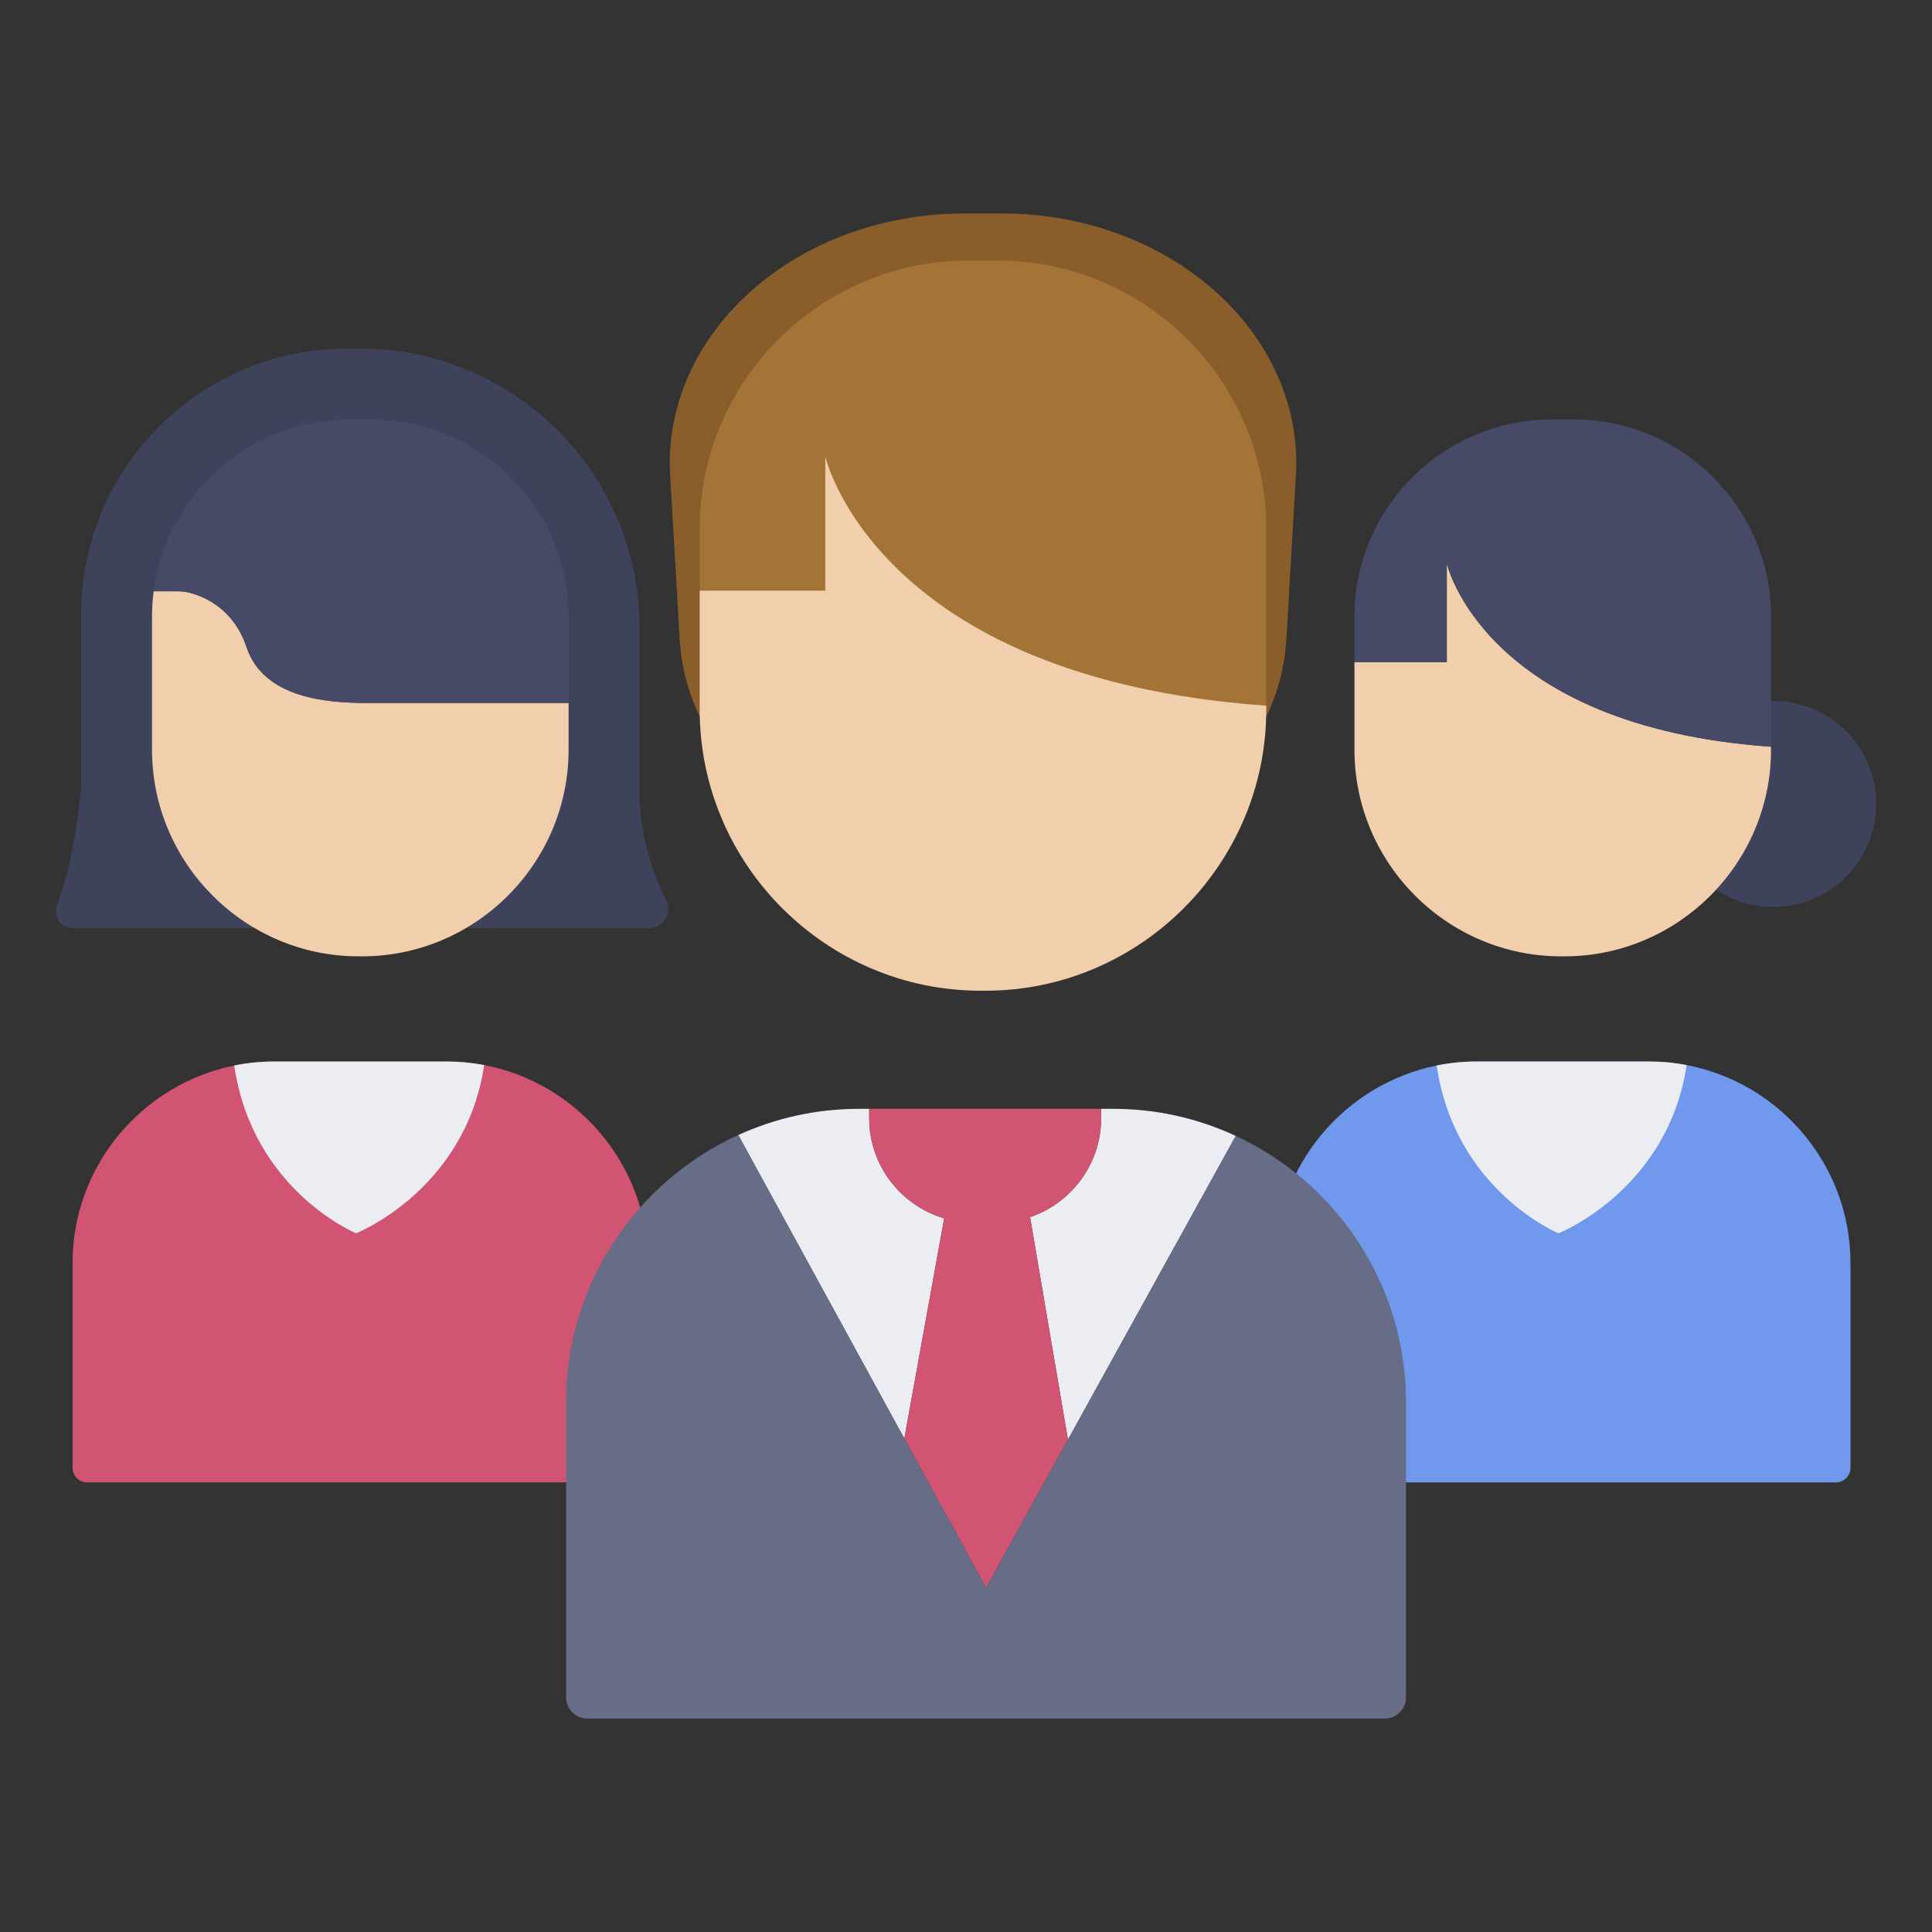 <?xml version="1.0" encoding="UTF-8"?><svg id="a" xmlns="http://www.w3.org/2000/svg" viewBox="0 0 468.3 468.3"><rect x="0" y="0" width="468.3" height="468.3" fill="#333333" stroke="none"/><defs><style>.b{fill:#676c87;}.c{fill:#ebedf2;}.d{fill:#f1cfac;}.e{fill:#d15472;}.f{fill:#3e425b;}.g{fill:#7099ee;}.h{fill:#a37436;}.i{fill:#895e2b;}.j{fill:#474a66;}</style></defs><path class="i" d="M314.11,115.23l-2.31,39.76c-1.86,32-34.64,57-72.93,57h-1.19c-38.29,0-71.07-25-72.93-57l-2.31-39.76c-1.99-34.18,30.14-63.5,71.5-63.5h8.68c41.36,0,73.49,29.32,71.5,63.5Z"/><path class="g" d="M448.54,306.12v49.66c0,1.95-1.59,3.54-3.54,3.54h-132.41c-1.95,0-3.54-1.59-3.54-3.54v-49.66c0-23.56,16.9-43.34,39.18-47.84,3.11-.63,6.34-.97,9.63-.97h41.87c3.1,0,6.15,.29,9.1,.86,22.54,4.29,39.71,24.21,39.71,47.95Z"/><path class="c" d="M408.83,258.17c-4.59,30.35-31.07,40.77-31.07,40.77,0,0-25.12-10.4-29.52-40.67,3.11-.63,6.34-.97,9.63-.97h41.87c3.1,0,6.15,.29,9.1,.86Z"/><path class="e" d="M157.08,306.12v49.66c0,1.95-1.59,3.54-3.54,3.54H21.13c-1.95,0-3.54-1.59-3.54-3.54v-49.66c0-23.56,16.9-43.34,39.18-47.84,3.11-.63,6.34-.97,9.63-.97h41.87c3.1,0,6.15,.29,9.1,.86,22.54,4.29,39.71,24.21,39.71,47.95Z"/><path class="c" d="M117.37,258.17c-4.59,30.35-31.07,40.77-31.07,40.77,0,0-25.12-10.4-29.52-40.67,3.11-.63,6.34-.97,9.63-.97h41.87c3.1,0,6.15,.29,9.1,.86Z"/><circle class="f" cx="429.8" cy="194.85" r="24.98"/><path class="h" d="M306.93,128.09v42.95c-94.8-6.72-106.88-60.44-106.88-60.44v32.56h-30.44v-15.07c0-35.7,29.21-64.91,64.91-64.91h7.49c35.7,0,64.91,29.21,64.91,64.91Z"/><path class="f" d="M157.32,224.97H17.59c-2.9,0-4.86-2.94-3.78-5.63,4.45-11.2,5.86-28.58,5.86-28.58v-41.97c0-35.35,28.92-64.27,64.27-64.27h3.62c37.09,0,67.43,30.34,67.43,67.43v40.19c0,10.67,3.57,20.16,6.52,26.16,1.51,3.08-.76,6.67-4.19,6.67Z"/><path class="d" d="M137.82,170.39v11.36c0,27.53-22.53,50.06-50.06,50.06h-.85c-27.53,0-50.06-22.53-50.06-50.06v-32.33c0-2.06,.14-4.09,.39-6.09h5.89c.93,0,1.85,.1,2.76,.33,3.37,.84,10.71,3.74,13.87,13.2,4.16,12.49,19.78,13.53,29.15,13.53h48.92Z"/><path class="j" d="M137.82,149.42v20.97h-48.92c-9.37,0-24.98-1.04-29.15-13.53-3.15-9.46-10.49-12.36-13.87-13.2-.91-.23-1.83-.33-2.76-.33h-5.89c3.02-23.4,23.15-41.64,47.34-41.64h5.52c26.25,0,47.73,21.47,47.73,47.73Z"/><path class="d" d="M429.28,181v.75c0,27.53-22.53,50.06-50.06,50.06h-.85c-27.53,0-50.06-22.53-50.06-50.06v-21.25h22.38v-23.94s8.89,39.49,78.59,44.44Z"/><path class="j" d="M429.28,149.42v31.58c-69.7-4.94-78.59-44.44-78.59-44.44v23.94h-22.38v-11.09c0-26.25,21.47-47.73,47.73-47.73h5.52c26.25,0,47.73,21.47,47.73,47.73Z"/><path class="c" d="M228.86,295.32l-9.66,53.37-40.25-73.57c8.93-4.08,18.84-6.35,29.25-6.35h2.49v2.31c0,11.43,7.7,21.16,18.17,24.24Z"/><path class="c" d="M299.54,275.33l-40.68,73.63-9.18-53.94c9.98-3.37,17.22-12.86,17.22-23.94v-2.31h2.93c10.6,0,20.66,2.35,29.72,6.57Z"/><path class="e" d="M266.9,268.76v2.31c0,11.09-7.23,20.57-17.22,23.94l9.18,53.94-19.85,35.93-19.81-36.2,9.66-53.37c-10.47-3.08-18.17-12.81-18.17-24.24v-2.31h56.21Z"/><path class="b" d="M340.8,339.74v71.69c0,2.83-2.31,5.14-5.14,5.14H142.36c-2.83,0-5.14-2.31-5.14-5.14v-71.69c0-28.63,17.18-53.44,41.73-64.63l40.25,73.57,19.81,36.2,19.85-35.93,40.68-73.63c24.31,11.29,41.26,35.97,41.26,64.41Z"/><path class="d" d="M306.93,171.04v1.02c0,37.44-30.63,68.08-68.08,68.08h-1.17c-37.44,0-68.08-30.63-68.08-68.08v-28.9h30.44v-32.56s12.09,53.71,106.88,60.44Z"/></svg>
